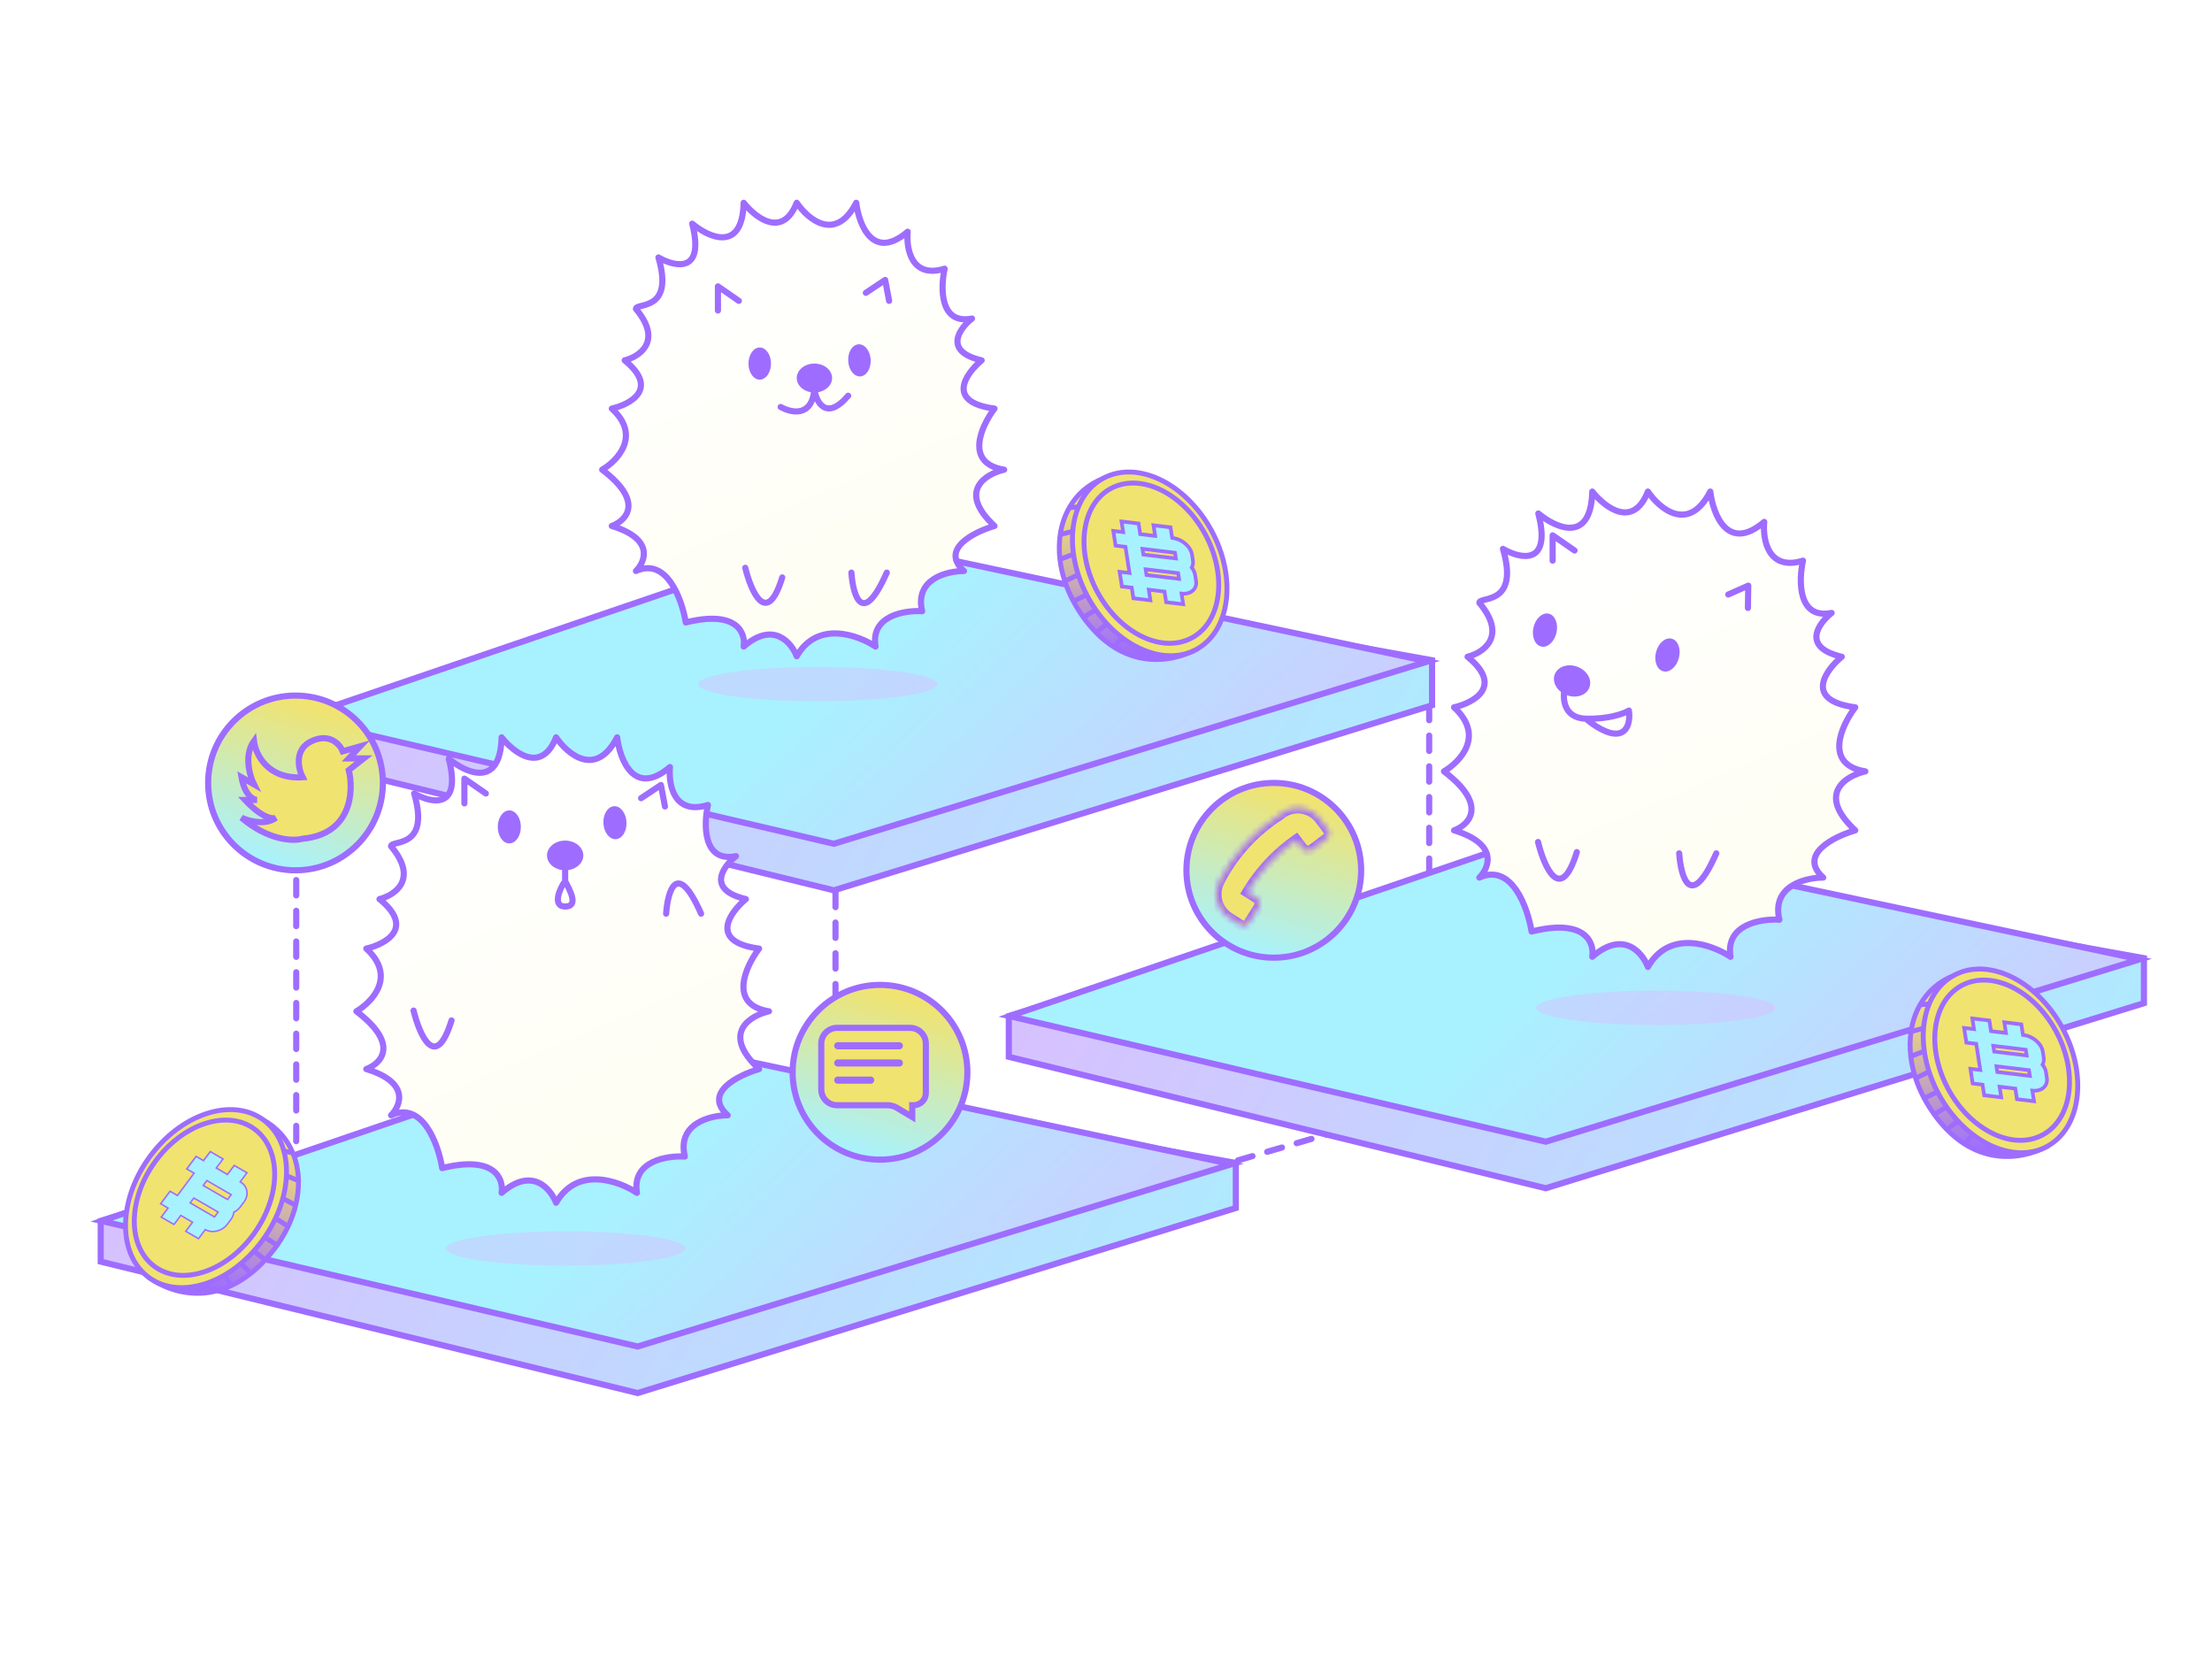 <svg width="360" height="270" viewBox="0 0 360 270" fill="none" xmlns="http://www.w3.org/2000/svg">
<rect x="0" y="0" width="360" height="270" fill="#333333" stroke="none"/>
<g clip-path="url(#clip0_2133_6072)">
<rect width="360" height="270" fill="white"/>
<path d="M232.6 114.718V179.755L201.48 188.846" stroke="#9E6DFF" stroke-linecap="round" stroke-linejoin="round" stroke-dasharray="2.5 2.5"/>
<path d="M48.211 123.227V192.693" stroke="#9E6DFF" stroke-linecap="round" stroke-linejoin="round" stroke-dasharray="2.5 2.5"/>
<path d="M135.976 145.139V171.83" stroke="#9E6DFF" stroke-linecap="round" stroke-linejoin="round" stroke-dasharray="2.5 2.5"/>
<path d="M48.328 116.872L135.737 89.898L233.066 107.454V114.779L135.715 144.897L48.328 123.51V116.872Z" fill="url(#paint0_linear_2133_6072)" stroke="#9E6DFF"/>
<path d="M48.472 116.891L135.737 87.103L232.371 107.649L135.715 137.321L48.472 116.891Z" fill="url(#paint1_linear_2133_6072)" stroke="#9E6DFF"/>
<path d="M164.182 165.358L251.591 138.385L348.921 155.94V163.266L251.57 193.383L164.182 171.996V165.358Z" fill="url(#paint2_linear_2133_6072)" stroke="#9E6DFF"/>
<path d="M164.327 165.377L251.591 135.589L348.226 156.136L251.57 185.808L164.327 165.377Z" fill="url(#paint3_linear_2133_6072)" stroke="#9E6DFF"/>
<path d="M16.392 198.692L103.801 171.719L201.13 189.274V196.6L103.78 226.717L16.392 205.331V198.692Z" fill="url(#paint4_linear_2133_6072)" stroke="#9E6DFF"/>
<path d="M16.537 198.712L103.801 168.924L200.435 189.47L103.779 219.141L16.537 198.712Z" fill="url(#paint5_linear_2133_6072)" stroke="#9E6DFF"/>
<path d="M318.05 158.746L333.053 186.634C331.13 187.648 328.018 188.621 324.563 188.05C323.008 187.793 321.384 187.224 319.766 186.206C318.784 185.587 317.803 184.802 316.845 183.821C316.148 183.108 315.46 182.292 314.791 181.36C314.174 180.5 313.63 179.626 313.162 178.746C312.586 177.663 312.12 176.57 311.763 175.483C311.372 174.284 311.108 173.091 310.973 171.925C310.81 170.535 310.828 169.182 311.017 167.9C311.25 166.315 311.745 164.838 312.486 163.531C313.7 161.384 315.579 159.697 318.05 158.746Z" fill="url(#paint6_linear_2133_6072)"/>
<path d="M314.791 181.36C314.174 180.5 313.63 179.626 313.162 178.746M314.791 181.36L317.183 179.904M314.791 181.36C315.46 182.292 316.148 183.108 316.845 183.821M313.162 178.746C312.586 177.663 312.12 176.57 311.763 175.483M313.162 178.746L315.409 177.652M316.845 183.821L318.859 182.273M316.845 183.821C317.803 184.802 318.784 185.587 319.766 186.206M311.763 175.483L314.003 174.398M311.763 175.483C311.372 174.284 311.108 173.091 310.973 171.925M310.973 171.925L313.728 170.864M310.973 171.925C310.81 170.535 310.828 169.182 311.017 167.9M311.017 167.9L313.362 167.256M311.017 167.9C311.25 166.315 311.745 164.838 312.486 163.531M312.486 163.531C313.7 161.384 315.579 159.697 318.05 158.746L333.053 186.634C331.13 187.648 328.018 188.621 324.563 188.05M312.486 163.531L314.292 163.352M324.563 188.05C323.008 187.793 321.384 187.224 319.766 186.206M324.563 188.05L325.13 186.389M319.766 186.206L321.33 184.289" stroke="#9E6DFF" stroke-width="0.8"/>
<path d="M315.556 178.129C317.663 181.99 320.698 184.858 323.896 186.379C327.092 187.901 330.43 188.07 333.172 186.573C335.915 185.077 337.58 182.178 338.03 178.666C338.48 175.155 337.71 171.049 335.603 167.189C333.496 163.329 330.461 160.461 327.263 158.939C324.067 157.417 320.729 157.248 317.987 158.745C315.243 160.242 313.579 163.141 313.129 166.652C312.679 170.163 313.449 174.269 315.556 178.129Z" fill="#F1E36F" stroke="#9E6DFF" stroke-width="0.8"/>
<path d="M317.111 177.314C318.95 180.684 321.6 183.186 324.388 184.513C327.176 185.841 330.083 185.987 332.47 184.684C334.857 183.381 336.309 180.857 336.701 177.794C337.093 174.731 336.424 171.149 334.584 167.779C332.745 164.409 330.095 161.907 327.307 160.579C324.519 159.252 321.61 159.106 319.223 160.409C316.836 161.712 315.386 164.236 314.994 167.299C314.602 170.362 315.271 173.944 317.111 177.314Z" fill="#F1E36F" stroke="#9E6DFF" stroke-width="0.8"/>
<path fill-rule="evenodd" clip-rule="evenodd" d="M319.656 167.294L321.26 167.486L320.994 165.757L323.766 166.088L324.034 167.817L326.463 168.107L326.197 166.379L328.969 166.71L329.237 168.439L329.326 168.449C330.857 168.632 332.263 169.853 332.468 171.174L332.61 172.106C332.678 172.541 332.605 172.934 332.424 173.258C332.715 173.638 332.913 174.063 332.981 174.499L333.123 175.43C333.326 176.74 332.272 177.659 330.761 177.497L331.03 179.227L328.256 178.895L327.99 177.166L325.428 176.86L325.696 178.589L322.922 178.258L322.656 176.529L321.05 176.337L320.682 173.943L322.288 174.135L321.631 169.88L320.025 169.688L319.656 167.294ZM324.547 171.142L329.838 171.774L329.694 170.843L324.402 170.211L324.547 171.142ZM324.915 173.536L325.06 174.466L330.351 175.099L330.207 174.168L324.915 173.536Z" fill="#A8F2FF" stroke="#9E6DFF" stroke-width="0.6"/>
<path d="M179.585 77.858L194.586 105.746C192.663 106.76 189.552 107.732 186.097 107.162C184.542 106.905 182.917 106.336 181.3 105.317C180.318 104.698 179.338 103.914 178.378 102.933C177.681 102.22 176.994 101.403 176.325 100.471C175.707 99.612 175.165 98.738 174.696 97.858C174.12 96.775 173.655 95.682 173.298 94.595C172.904 93.395 172.642 92.203 172.506 91.037C172.344 89.647 172.362 88.294 172.551 87.011C172.784 85.427 173.279 83.95 174.019 82.643C175.235 80.496 177.113 78.808 179.585 77.858Z" fill="url(#paint7_linear_2133_6072)"/>
<path d="M176.325 100.471C175.707 99.612 175.165 98.738 174.696 97.858M176.325 100.471L178.716 99.016M176.325 100.471C176.994 101.403 177.681 102.22 178.378 102.933M174.696 97.858C174.12 96.775 173.655 95.682 173.298 94.595M174.696 97.858L176.943 96.764M178.378 102.933L180.393 101.385M178.378 102.933C179.338 103.914 180.318 104.698 181.3 105.317M173.298 94.595L175.537 93.51M173.298 94.595C172.904 93.395 172.642 92.203 172.506 91.037M172.506 91.037L175.262 89.976M172.506 91.037C172.344 89.647 172.362 88.294 172.551 87.011M172.551 87.011L174.896 86.368M172.551 87.011C172.784 85.427 173.279 83.95 174.019 82.643M174.019 82.643C175.235 80.496 177.113 78.808 179.585 77.858L194.586 105.746C192.663 106.76 189.552 107.732 186.097 107.162M174.019 82.643L175.826 82.463M186.097 107.162C184.542 106.905 182.917 106.336 181.3 105.317M186.097 107.162L186.662 105.501M181.3 105.317L182.864 103.401" stroke="#9E6DFF" stroke-width="0.8"/>
<path d="M177.09 97.24C179.196 101.101 182.233 103.969 185.429 105.49C188.626 107.012 191.964 107.181 194.707 105.685C197.449 104.188 199.113 101.289 199.563 97.778C200.012 94.266 199.244 90.161 197.137 86.3C195.03 82.44 191.993 79.572 188.797 78.05C185.601 76.529 182.262 76.36 179.52 77.856C176.777 79.353 175.114 82.252 174.664 85.763C174.214 89.275 174.983 93.38 177.09 97.24Z" fill="#F1E36F" stroke="#9E6DFF" stroke-width="0.8"/>
<path d="M178.645 96.426C180.484 99.796 183.134 102.298 185.922 103.625C188.71 104.953 191.618 105.098 194.005 103.796C196.392 102.493 197.843 99.969 198.235 96.906C198.627 93.843 197.957 90.26 196.118 86.891C194.279 83.521 191.629 81.019 188.841 79.691C186.052 78.364 183.145 78.218 180.757 79.521C178.37 80.823 176.92 83.348 176.527 86.411C176.135 89.474 176.806 93.056 178.645 96.426Z" fill="#F1E36F" stroke="#9E6DFF" stroke-width="0.8"/>
<path fill-rule="evenodd" clip-rule="evenodd" d="M181.189 86.406L182.794 86.598L182.528 84.869L185.3 85.2L185.567 86.929L187.997 87.219L187.73 85.49L190.503 85.822L190.77 87.551L190.859 87.561C192.39 87.744 193.796 88.964 194.001 90.286L194.144 91.217C194.212 91.653 194.14 92.046 193.958 92.37C194.248 92.75 194.446 93.175 194.514 93.611L194.658 94.542C194.86 95.852 193.805 96.771 192.296 96.609L192.562 98.338L189.79 98.007L189.523 96.278L186.963 95.972L187.23 97.701L184.457 97.37L184.19 95.641L182.585 95.449L182.215 93.055L183.821 93.247L183.164 88.991L181.559 88.799L181.189 86.406ZM186.08 90.254L191.372 90.886L191.228 89.955L185.936 89.323L186.08 90.254ZM186.45 92.647L186.593 93.578L191.885 94.211L191.741 93.28L186.45 92.647Z" fill="#A8F2FF" stroke="#9E6DFF" stroke-width="0.6"/>
<path d="M42.733 182.208L24.378 208.013C26.159 209.258 29.125 210.61 32.624 210.474C34.199 210.413 35.882 210.05 37.613 209.241C38.665 208.749 39.735 208.092 40.81 207.238C41.59 206.618 42.373 205.893 43.153 205.052C43.873 204.276 44.52 203.476 45.094 202.661C45.801 201.658 46.399 200.632 46.888 199.597C47.428 198.457 47.837 197.306 48.116 196.166C48.45 194.807 48.601 193.462 48.573 192.166C48.539 190.565 48.232 189.038 47.66 187.649C46.721 185.368 45.067 183.459 42.733 182.208Z" fill="url(#paint8_linear_2133_6072)"/>
<path d="M43.153 205.052C43.873 204.276 44.52 203.476 45.094 202.661M43.153 205.052L40.962 203.31M43.153 205.052C42.373 205.893 41.59 206.618 40.81 207.238M45.094 202.661C45.801 201.658 46.399 200.632 46.888 199.597M45.094 202.661L43.001 201.296M40.81 207.238L39.003 205.452M40.81 207.238C39.735 208.092 38.665 208.749 37.613 209.241M46.888 199.597L44.801 198.243M46.888 199.597C47.428 198.457 47.837 197.306 48.116 196.166M48.116 196.166L45.514 194.77M48.116 196.166C48.45 194.807 48.601 193.462 48.573 192.166M48.573 192.166L46.326 191.236M48.573 192.166C48.539 190.565 48.232 189.038 47.66 187.649M47.66 187.649C46.721 185.368 45.067 183.459 42.733 182.208L24.378 208.013C26.159 209.258 29.125 210.61 32.624 210.474M47.66 187.649L45.889 187.246M32.624 210.474C34.199 210.413 35.882 210.05 37.613 209.241M32.624 210.474L32.27 208.756M37.613 209.241L36.3 207.145" stroke="#9E6DFF" stroke-width="0.8"/>
<path d="M42.797 201.751C40.226 205.319 36.856 207.787 33.495 208.899C30.134 210.011 26.8 209.763 24.265 207.937C21.731 206.11 20.441 203.027 20.431 199.487C20.422 195.947 21.696 191.969 24.267 188.401C26.838 184.832 30.208 182.365 33.569 181.253C36.929 180.141 40.263 180.388 42.798 182.215C45.333 184.041 46.623 187.125 46.632 190.665C46.641 194.205 45.367 198.183 42.797 201.751Z" fill="#F1E36F" stroke="#9E6DFF" stroke-width="0.8"/>
<path d="M41.355 200.749C39.111 203.864 36.17 206.017 33.238 206.986C30.307 207.956 27.403 207.739 25.197 206.149C22.99 204.56 21.865 201.875 21.857 198.787C21.849 195.699 22.96 192.228 25.204 189.113C27.449 185.998 30.39 183.845 33.321 182.875C36.253 181.905 39.156 182.123 41.362 183.712C43.569 185.302 44.694 187.987 44.702 191.075C44.71 194.163 43.599 197.634 41.355 200.749Z" fill="#F1E36F" stroke="#9E6DFF" stroke-width="0.8"/>
<path fill-rule="evenodd" clip-rule="evenodd" d="M31.922 188.196L33.123 188.891L34.227 187.416L36.302 188.617L35.198 190.092L37.016 191.145L38.12 189.669L40.195 190.87L39.091 192.345L39.157 192.384C40.303 193.047 40.547 194.499 39.703 195.627L39.108 196.422C38.83 196.793 38.468 197.084 38.066 197.282C38.018 197.685 37.858 198.092 37.58 198.464L36.985 199.258C36.148 200.376 34.556 200.757 33.413 200.118L32.308 201.593L30.234 200.392L31.338 198.917L29.422 197.808L28.318 199.283L26.243 198.083L27.347 196.607L26.146 195.912L27.675 193.87L28.876 194.565L31.594 190.934L30.393 190.238L31.922 188.196ZM33.074 192.929L37.034 195.221L37.629 194.427L33.669 192.134L33.074 192.929ZM31.545 194.971L30.951 195.766L34.91 198.058L35.505 197.263L31.545 194.971Z" fill="#A8F2FF" stroke="#9E6DFF" stroke-width="0.248"/>
<path d="M48.095 141.642C55.948 141.642 62.314 135.275 62.314 127.422C62.314 119.569 55.948 113.203 48.095 113.203C40.241 113.203 33.875 119.569 33.875 127.422C33.875 135.275 40.241 141.642 48.095 141.642Z" fill="url(#paint9_linear_2133_6072)" stroke="#9E6DFF"/>
<path d="M49.251 126.496C43.516 126.866 41.581 122.719 41.331 120.6C39.666 122.912 40.637 126.265 41.331 127.652L39.307 126.496C39.816 129.41 41.215 130.177 41.851 130.196H39.886C42.66 133.156 44.395 133.356 44.915 133.087C43.204 134.382 40.464 133.626 39.307 133.087C43.701 136.833 47.767 136.922 49.251 136.498C57.252 135.758 57.595 128.751 56.766 125.34L59.194 123.432H56.766L58.616 121.467L55.783 122.276C55.321 121.158 53.667 119.258 50.754 120.6C47.84 121.941 48.538 125.089 49.251 126.496Z" fill="#F1E36F" stroke="#9E6DFF"/>
<path d="M143.22 188.73C151.073 188.73 157.439 182.363 157.439 174.51C157.439 166.657 151.073 160.291 143.22 160.291C135.366 160.291 129 166.657 129 174.51C129 182.363 135.366 188.73 143.22 188.73Z" fill="url(#paint10_linear_2133_6072)" stroke="#9E6DFF"/>
<path d="M148.465 181.791L145.985 180.303C145.514 180.021 144.975 179.872 144.426 179.872H136.226C134.81 179.872 133.662 178.723 133.662 177.307V169.848C133.662 168.432 134.81 167.284 136.226 167.284H148.115C149.531 167.284 150.679 168.432 150.679 169.848V177.89C150.679 178.984 149.792 179.872 148.698 179.872H148.465V180.105V181.791Z" fill="#F1E36F" stroke="#9E6DFF"/>
<path d="M146.367 169.615H136.343C136.021 169.615 135.76 169.876 135.76 170.198C135.76 170.519 136.021 170.78 136.343 170.78H146.367C146.688 170.78 146.949 170.519 146.949 170.198C146.949 169.876 146.688 169.615 146.367 169.615Z" fill="#9E6DFF"/>
<path d="M146.367 172.412H136.343C136.021 172.412 135.76 172.673 135.76 172.995C135.76 173.317 136.021 173.578 136.343 173.578H146.367C146.688 173.578 146.949 173.317 146.949 172.995C146.949 172.673 146.688 172.412 146.367 172.412Z" fill="#9E6DFF"/>
<path d="M141.704 175.209H136.343C136.021 175.209 135.76 175.47 135.76 175.792C135.76 176.114 136.021 176.375 136.343 176.375H141.704C142.026 176.375 142.287 176.114 142.287 175.792C142.287 175.47 142.026 175.209 141.704 175.209Z" fill="#9E6DFF"/>
<path d="M207.307 155.862C215.161 155.862 221.527 149.495 221.527 141.642C221.527 133.789 215.161 127.422 207.307 127.422C199.454 127.422 193.088 133.789 193.088 141.642C193.088 149.495 199.454 155.862 207.307 155.862Z" fill="url(#paint11_linear_2133_6072)" stroke="#9E6DFF"/>
<path fill-rule="evenodd" clip-rule="evenodd" d="M198.322 143.657L198.486 143.34C200.765 138.942 204.17 135.228 208.353 132.578C208.39 132.523 208.436 132.473 208.492 132.431C210.482 130.928 213.314 131.322 214.817 133.313L216.178 135.114C216.484 135.519 216.404 136.095 215.999 136.401L213.57 138.236C213.056 138.624 212.325 138.522 211.937 138.008L210.939 136.687C207.732 138.934 205.032 141.829 203.015 145.184L204.477 146.109C205.021 146.454 205.183 147.174 204.838 147.718L203.209 150.29C202.938 150.718 202.37 150.845 201.942 150.574L200.034 149.366C198.106 148.145 197.418 145.704 198.338 143.684L198.322 143.657Z" fill="#F1E36F"/>
<mask id="mask0_2133_6072" style="mask-type:luminance" maskUnits="userSpaceOnUse" x="197" y="131" width="20" height="20">
<path fill-rule="evenodd" clip-rule="evenodd" d="M198.322 143.657L198.486 143.34C200.765 138.942 204.17 135.228 208.353 132.578C208.39 132.523 208.436 132.473 208.492 132.431C210.482 130.928 213.314 131.322 214.817 133.313L216.178 135.114C216.484 135.519 216.404 136.095 215.999 136.401L213.57 138.236C213.056 138.624 212.325 138.522 211.937 138.008L210.939 136.687C207.732 138.934 205.032 141.829 203.015 145.184L204.477 146.109C205.021 146.454 205.183 147.174 204.838 147.718L203.209 150.29C202.938 150.718 202.37 150.845 201.942 150.574L200.034 149.366C198.106 148.145 197.418 145.704 198.338 143.684L198.322 143.657Z" fill="white"/>
</mask>
<g mask="url(#mask0_2133_6072)">
<mask id="path-35-outside-1_2133_6072" maskUnits="userSpaceOnUse" x="196.468" y="130.052" width="21" height="22" fill="black">
<rect fill="white" x="196.468" y="130.052" width="21" height="22"/>
<path d="M198.322 143.657L197.908 143.443L197.787 143.677L197.925 143.902L198.322 143.657ZM208.353 132.578L208.602 132.971L208.685 132.919L208.74 132.838L208.353 132.578ZM210.939 136.687L211.312 136.406L211.04 136.047L210.672 136.305L210.939 136.687ZM203.015 145.184L202.616 144.943L202.381 145.334L202.766 145.577L203.015 145.184ZM198.338 143.684L198.762 143.877L198.865 143.651L198.735 143.44L198.338 143.684ZM198.072 143.125L197.908 143.443L198.736 143.872L198.9 143.554L198.072 143.125ZM208.103 132.184C203.851 134.878 200.389 138.654 198.072 143.125L198.9 143.554C201.141 139.229 204.489 135.578 208.602 132.971L208.103 132.184ZM208.211 132.059C208.114 132.132 208.031 132.22 207.966 132.317L208.74 132.838C208.748 132.825 208.759 132.813 208.773 132.803L208.211 132.059ZM215.19 133.031C213.531 130.836 210.407 130.4 208.211 132.059L208.773 132.803C210.558 131.455 213.097 131.809 214.445 133.593L215.19 133.031ZM216.55 134.833L215.19 133.031L214.445 133.593L215.807 135.395L216.55 134.833ZM216.28 136.773C216.89 136.312 217.011 135.444 216.55 134.833L215.807 135.395C215.957 135.595 215.918 135.878 215.718 136.029L216.28 136.773ZM213.851 138.608L216.28 136.773L215.718 136.029L213.289 137.864L213.851 138.608ZM211.565 138.289C212.109 139.008 213.132 139.151 213.851 138.608L213.289 137.864C212.981 138.096 212.542 138.035 212.309 137.727L211.565 138.289ZM210.568 136.968L211.565 138.289L212.309 137.727L211.312 136.406L210.568 136.968ZM203.415 145.424C205.398 142.125 208.053 139.279 211.207 137.069L210.672 136.305C207.411 138.59 204.666 141.533 202.616 144.943L203.415 145.424ZM204.726 145.715L203.265 144.79L202.766 145.577L204.228 146.503L204.726 145.715ZM205.232 147.967C205.714 147.206 205.488 146.198 204.726 145.715L204.228 146.503C204.554 146.71 204.651 147.142 204.444 147.468L205.232 147.967ZM203.603 150.539L205.232 147.967L204.444 147.468L202.815 150.04L203.603 150.539ZM201.693 150.968C202.339 151.377 203.194 151.185 203.603 150.539L202.815 150.04C202.682 150.251 202.402 150.314 202.191 150.18L201.693 150.968ZM199.785 149.76L201.693 150.968L202.191 150.18L200.284 148.972L199.785 149.76ZM197.914 143.49C196.898 145.72 197.657 148.412 199.785 149.76L200.284 148.972C198.555 147.877 197.937 145.688 198.762 143.877L197.914 143.49ZM197.925 143.902L197.941 143.928L198.735 143.44L198.719 143.413L197.925 143.902Z"/>
</mask>
<path d="M198.322 143.657L197.908 143.443L197.787 143.677L197.925 143.902L198.322 143.657ZM208.353 132.578L208.602 132.971L208.685 132.919L208.74 132.838L208.353 132.578ZM210.939 136.687L211.312 136.406L211.04 136.047L210.672 136.305L210.939 136.687ZM203.015 145.184L202.616 144.943L202.381 145.334L202.766 145.577L203.015 145.184ZM198.338 143.684L198.762 143.877L198.865 143.651L198.735 143.44L198.338 143.684ZM198.072 143.125L197.908 143.443L198.736 143.872L198.9 143.554L198.072 143.125ZM208.103 132.184C203.851 134.878 200.389 138.654 198.072 143.125L198.9 143.554C201.141 139.229 204.489 135.578 208.602 132.971L208.103 132.184ZM208.211 132.059C208.114 132.132 208.031 132.22 207.966 132.317L208.74 132.838C208.748 132.825 208.759 132.813 208.773 132.803L208.211 132.059ZM215.19 133.031C213.531 130.836 210.407 130.4 208.211 132.059L208.773 132.803C210.558 131.455 213.097 131.809 214.445 133.593L215.19 133.031ZM216.55 134.833L215.19 133.031L214.445 133.593L215.807 135.395L216.55 134.833ZM216.28 136.773C216.89 136.312 217.011 135.444 216.55 134.833L215.807 135.395C215.957 135.595 215.918 135.878 215.718 136.029L216.28 136.773ZM213.851 138.608L216.28 136.773L215.718 136.029L213.289 137.864L213.851 138.608ZM211.565 138.289C212.109 139.008 213.132 139.151 213.851 138.608L213.289 137.864C212.981 138.096 212.542 138.035 212.309 137.727L211.565 138.289ZM210.568 136.968L211.565 138.289L212.309 137.727L211.312 136.406L210.568 136.968ZM203.415 145.424C205.398 142.125 208.053 139.279 211.207 137.069L210.672 136.305C207.411 138.59 204.666 141.533 202.616 144.943L203.415 145.424ZM204.726 145.715L203.265 144.79L202.766 145.577L204.228 146.503L204.726 145.715ZM205.232 147.967C205.714 147.206 205.488 146.198 204.726 145.715L204.228 146.503C204.554 146.71 204.651 147.142 204.444 147.468L205.232 147.967ZM203.603 150.539L205.232 147.967L204.444 147.468L202.815 150.04L203.603 150.539ZM201.693 150.968C202.339 151.377 203.194 151.185 203.603 150.539L202.815 150.04C202.682 150.251 202.402 150.314 202.191 150.18L201.693 150.968ZM199.785 149.76L201.693 150.968L202.191 150.18L200.284 148.972L199.785 149.76ZM197.914 143.49C196.898 145.72 197.657 148.412 199.785 149.76L200.284 148.972C198.555 147.877 197.937 145.688 198.762 143.877L197.914 143.49ZM197.925 143.902L197.941 143.928L198.735 143.44L198.719 143.413L197.925 143.902Z" fill="#9E6DFF"/>
<path d="M198.9 143.554L198.808 143.732L198.992 143.377L198.9 143.554ZM208.773 132.803L208.613 132.923L208.933 132.682L208.773 132.803ZM215.19 133.031L215.31 133.191L215.069 132.872L215.19 133.031ZM215.807 135.395L215.686 135.236L215.927 135.555L215.807 135.395ZM216.28 136.773L216.121 136.893L216.44 136.652L216.28 136.773ZM212.309 137.727L212.43 137.887L212.189 137.567L212.309 137.727ZM204.726 145.715L204.895 145.822L204.557 145.608L204.726 145.715ZM205.232 147.967L205.125 148.136L205.339 147.798L205.232 147.967ZM202.191 150.18L202.36 150.287L202.022 150.073L202.191 150.18ZM199.785 149.76L199.616 149.653L199.954 149.867L199.785 149.76ZM198.394 143.517L198.808 143.732L198.992 143.377L198.578 143.162L198.394 143.517ZM208.332 132.551L208.613 132.923L208.933 132.682L208.652 132.31L208.332 132.551ZM214.938 133.472L215.31 133.191L215.069 132.872L214.697 133.153L214.938 133.472ZM216.058 134.955L215.686 135.236L215.927 135.555L216.299 135.274L216.058 134.955ZM215.84 136.521L216.121 136.893L216.44 136.652L216.159 136.28L215.84 136.521ZM213.41 138.356L213.691 138.728L214.01 138.487L213.729 138.115L213.41 138.356ZM212.058 138.168L212.43 137.887L212.189 137.567L211.817 137.848L212.058 138.168ZM204.646 146.216L204.895 145.822L204.557 145.608L204.308 146.002L204.646 146.216ZM204.731 147.887L205.125 148.136L205.339 147.798L204.945 147.549L204.731 147.887ZM203.102 150.459L203.496 150.708L203.71 150.37L203.316 150.121L203.102 150.459ZM202.111 150.681L202.36 150.287L202.022 150.073L201.773 150.467L202.111 150.681ZM199.865 149.259L199.616 149.653L199.954 149.867L200.203 149.473L199.865 149.259ZM198.992 143.377L198.164 142.948L197.98 143.303L198.808 143.732L198.992 143.377ZM208.933 132.682L208.371 131.938L208.051 132.179L208.613 132.923L208.933 132.682ZM214.566 133.753L215.31 133.191L215.069 132.872L214.325 133.434L214.566 133.753ZM215.927 135.555L216.671 134.993L216.43 134.674L215.686 135.236L215.927 135.555ZM215.559 136.149L216.121 136.893L216.44 136.652L215.878 135.908L215.559 136.149ZM213.129 137.984L213.691 138.728L214.01 138.487L213.449 137.743L213.129 137.984ZM212.189 137.568L211.445 138.13L211.686 138.449L212.43 137.887L212.189 137.568ZM204.397 146.61L204.895 145.822L204.557 145.608L204.059 146.396L204.397 146.61ZM204.337 147.637L205.125 148.136L205.339 147.798L204.551 147.299L204.337 147.637ZM202.708 150.209L203.496 150.708L203.71 150.37L202.922 149.871L202.708 150.209ZM202.022 150.073L201.524 150.861L201.862 151.075L202.36 150.287L202.022 150.073ZM200.115 148.865L199.616 149.653L199.954 149.867L200.453 149.079L200.115 148.865ZM198.9 143.554L198.545 143.37L198.545 143.37L198.9 143.554ZM198.322 143.657L198.531 143.998L199.134 143.628L198.506 143.302L198.322 143.657ZM197.787 143.677L197.431 143.493L197.327 143.694L197.446 143.886L197.787 143.677ZM197.925 143.902L197.584 144.111L197.584 144.111L197.925 143.902ZM208.353 132.578L208.576 132.246L208.015 132.791L208.353 132.578ZM208.602 132.971L208.816 133.309L208.816 133.309L208.602 132.971ZM208.685 132.919L208.899 133.257L208.97 133.212L209.017 133.142L208.685 132.919ZM208.773 132.803L209.013 133.123L209.014 133.122L208.773 132.803ZM215.19 133.031L215.509 132.79L215.509 132.79L215.19 133.031ZM215.807 135.395L216.126 135.154L216.126 135.154L215.807 135.395ZM216.28 136.773L216.521 137.092L216.521 137.092L216.28 136.773ZM213.851 138.608L213.61 138.289L213.61 138.289L213.851 138.608ZM212.309 137.727L212.629 137.486L212.629 137.486L212.309 137.727ZM210.939 136.687L210.612 136.917L210.85 137.256L211.181 137.006L210.939 136.687ZM211.312 136.406L211.631 136.165L211.631 136.165L211.312 136.406ZM211.04 136.047L211.36 135.806L211.127 135.498L210.811 135.72L211.04 136.047ZM203.015 145.184L203.353 145.398L203.572 145.052L203.222 144.841L203.015 145.184ZM202.616 144.943L202.273 144.737L202.273 144.737L202.616 144.943ZM202.381 145.334L202.038 145.128L201.837 145.463L202.167 145.672L202.381 145.334ZM204.726 145.715L204.512 146.053L204.512 146.053L204.726 145.715ZM205.232 147.967L205.57 148.181L205.57 148.181L205.232 147.967ZM203.603 150.539L203.941 150.753L203.941 150.753L203.603 150.539ZM202.191 150.18L202.406 149.842L202.405 149.842L202.191 150.18ZM199.785 149.76L199.571 150.098L199.571 150.098L199.785 149.76ZM198.338 143.684L198.128 143.343L197.488 143.736L198.172 144.048L198.338 143.684ZM198.865 143.651L199.229 143.817L199.318 143.623L199.206 143.441L198.865 143.651ZM198.072 143.125L197.717 142.941L197.717 142.941L198.072 143.125ZM198.736 143.872L198.552 144.227L198.907 144.411L199.091 144.056L198.736 143.872ZM208.103 132.184L208.441 131.97L208.227 131.632L207.889 131.846L208.103 132.184ZM208.211 132.059L207.97 131.739L207.97 131.74L208.211 132.059ZM207.966 132.317L207.634 132.094L207.411 132.426L207.743 132.649L207.966 132.317ZM214.445 133.593L214.126 133.834L214.126 133.834L214.445 133.593ZM216.55 134.833L216.231 135.074L216.231 135.074L216.55 134.833ZM215.718 136.029L215.477 135.709L215.477 135.709L215.718 136.029ZM213.289 137.864L213.53 138.183L213.53 138.183L213.289 137.864ZM211.565 138.289L211.246 138.53L211.246 138.53L211.565 138.289ZM210.568 136.968L210.327 136.649L210.007 136.89L210.248 137.209L210.568 136.968ZM203.415 145.424L203.209 145.767L203.552 145.973L203.758 145.63L203.415 145.424ZM211.207 137.069L211.437 137.397L211.764 137.167L211.535 136.84L211.207 137.069ZM203.265 144.79L203.479 144.452L203.141 144.238L202.927 144.576L203.265 144.79ZM204.228 146.503L204.442 146.165L204.442 146.165L204.228 146.503ZM204.444 147.468L204.782 147.682L204.782 147.682L204.444 147.468ZM202.815 150.04L202.478 149.826L202.477 149.826L202.815 150.04ZM201.693 150.968L201.907 150.63L201.907 150.63L201.693 150.968ZM200.284 148.972L200.07 149.31L200.07 149.31L200.284 148.972ZM197.914 143.49L198.079 143.126L197.715 142.961L197.55 143.325L197.914 143.49ZM197.941 143.928L197.6 144.137L197.81 144.478L198.15 144.269L197.941 143.928ZM198.719 143.413L199.06 143.205L198.851 142.862L198.51 143.073L198.719 143.413ZM198.506 143.302L198.092 143.088L197.724 143.798L198.138 144.013L198.506 143.302ZM197.553 143.259L197.431 143.493L198.142 143.861L198.263 143.627L197.553 143.259ZM197.446 143.886L197.584 144.111L198.265 143.692L198.127 143.468L197.446 143.886ZM198.134 144.242L198.531 143.998L198.112 143.317L197.715 143.561L198.134 144.242ZM208.015 132.791L208.264 133.185L208.94 132.757L208.691 132.364L208.015 132.791ZM208.816 133.309L208.899 133.257L208.471 132.581L208.388 132.634L208.816 133.309ZM209.017 133.142L209.072 133.06L208.407 132.615L208.353 132.696L209.017 133.142ZM208.963 132.506L208.576 132.246L208.13 132.909L208.516 133.17L208.963 132.506ZM211.181 137.006L211.553 136.725L211.07 136.087L210.698 136.368L211.181 137.006ZM211.631 136.165L211.36 135.806L210.721 136.288L210.992 136.647L211.631 136.165ZM210.811 135.72L210.443 135.978L210.902 136.633L211.27 136.375L210.811 135.72ZM210.344 136.535L210.612 136.917L211.267 136.458L211 136.076L210.344 136.535ZM203.222 144.841L202.822 144.601L202.41 145.286L202.809 145.527L203.222 144.841ZM202.273 144.737L202.038 145.128L202.724 145.54L202.959 145.15L202.273 144.737ZM202.167 145.672L202.552 145.915L202.98 145.239L202.595 144.996L202.167 145.672ZM203.104 145.792L203.353 145.398L202.678 144.97L202.428 145.363L203.104 145.792ZM198.172 144.048L198.596 144.241L198.928 143.513L198.504 143.32L198.172 144.048ZM199.126 144.043L199.229 143.817L198.501 143.485L198.398 143.711L199.126 144.043ZM199.206 143.441L199.076 143.23L198.394 143.649L198.524 143.861L199.206 143.441ZM198.526 143.099L198.128 143.343L198.547 144.025L198.945 143.78L198.526 143.099ZM197.717 142.941L197.553 143.259L198.263 143.627L198.428 143.309L197.717 142.941ZM197.724 143.798L198.552 144.227L198.92 143.517L198.092 143.088L197.724 143.798ZM199.091 144.056L199.256 143.738L198.545 143.37L198.381 143.688L199.091 144.056ZM207.889 131.846C203.577 134.578 200.066 138.407 197.717 142.941L198.428 143.309C200.711 138.901 204.125 135.178 208.317 132.522L207.889 131.846ZM199.256 143.738C201.463 139.476 204.763 135.878 208.816 133.309L208.388 132.634C204.215 135.278 200.818 138.982 198.545 143.37L199.256 143.738ZM208.94 132.757L208.441 131.97L207.765 132.398L208.264 133.186L208.94 132.757ZM207.97 131.74C207.836 131.84 207.724 131.961 207.634 132.094L208.298 132.541C208.339 132.479 208.391 132.424 208.452 132.378L207.97 131.74ZM207.743 132.649L208.516 133.17L208.963 132.506L208.189 131.985L207.743 132.649ZM209.07 133.064C209.057 133.083 209.038 133.104 209.013 133.123L208.533 132.483C208.48 132.522 208.44 132.567 208.41 132.612L209.07 133.064ZM215.509 132.79C213.717 130.418 210.342 129.948 207.97 131.739L208.452 132.378C210.472 130.853 213.345 131.253 214.87 133.272L215.509 132.79ZM209.014 133.122C210.623 131.907 212.911 132.226 214.126 133.834L214.765 133.352C213.283 131.391 210.493 131.002 208.532 132.483L209.014 133.122ZM216.87 134.592L215.509 132.79L214.87 133.272L216.231 135.074L216.87 134.592ZM214.126 133.834L215.487 135.636L216.126 135.154L214.765 133.352L214.126 133.834ZM216.521 137.092C217.308 136.498 217.464 135.379 216.87 134.592L216.231 135.074C216.559 135.508 216.473 136.126 216.039 136.454L216.521 137.092ZM215.487 135.636C215.505 135.66 215.5 135.692 215.477 135.709L215.959 136.348C216.335 136.064 216.409 135.53 216.126 135.154L215.487 135.636ZM214.092 138.927L216.521 137.092L216.039 136.454L213.61 138.289L214.092 138.927ZM215.477 135.709L213.048 137.545L213.53 138.183L215.959 136.348L215.477 135.709ZM211.246 138.53C211.922 139.426 213.197 139.603 214.092 138.927L213.61 138.289C213.067 138.699 212.295 138.591 211.885 138.048L211.246 138.53ZM213.048 137.544C212.916 137.644 212.728 137.618 212.629 137.486L211.99 137.968C212.356 138.453 213.045 138.548 213.53 138.183L213.048 137.544ZM210.248 137.209L211.246 138.53L211.885 138.048L210.887 136.727L210.248 137.209ZM212.629 137.486L211.631 136.165L210.992 136.647L211.99 137.968L212.629 137.486ZM211.07 136.087L210.327 136.649L210.809 137.287L211.553 136.725L211.07 136.087ZM203.758 145.63C205.712 142.379 208.328 139.574 211.437 137.397L210.978 136.741C207.777 138.983 205.084 141.871 203.072 145.218L203.758 145.63ZM211.535 136.84L211 136.076L210.345 136.535L210.879 137.299L211.535 136.84ZM210.443 135.978C207.135 138.294 204.352 141.279 202.273 144.737L202.959 145.15C204.98 141.787 207.686 138.885 210.902 136.633L210.443 135.978ZM202.41 145.286L203.209 145.767L203.621 145.081L202.822 144.601L202.41 145.286ZM204.94 145.378L203.479 144.452L203.051 145.128L204.512 146.053L204.94 145.378ZM202.927 144.576L202.428 145.363L203.104 145.792L203.603 145.004L202.927 144.576ZM202.552 145.915L204.014 146.841L204.442 146.165L202.98 145.24L202.552 145.915ZM205.57 148.181C206.17 147.233 205.889 145.978 204.94 145.378L204.512 146.053C205.087 146.417 205.258 147.178 204.894 147.753L205.57 148.181ZM204.014 146.841C204.153 146.93 204.195 147.115 204.106 147.254L204.782 147.682C205.107 147.169 204.955 146.49 204.442 146.165L204.014 146.841ZM203.941 150.753L205.57 148.181L204.894 147.753L203.265 150.325L203.941 150.753ZM204.106 147.254L202.478 149.826L203.153 150.254L204.782 147.682L204.106 147.254ZM201.479 151.306C202.311 151.833 203.414 151.586 203.941 150.753L203.265 150.325C202.974 150.785 202.366 150.921 201.907 150.63L201.479 151.306ZM202.477 149.826C202.462 149.851 202.43 149.858 202.406 149.842L201.977 150.518C202.375 150.77 202.902 150.651 203.153 150.254L202.477 149.826ZM199.571 150.098L201.479 151.306L201.907 150.63L199.999 149.422L199.571 150.098ZM202.405 149.842L200.498 148.634L200.07 149.31L201.977 150.518L202.405 149.842ZM197.55 143.325C196.453 145.733 197.272 148.642 199.571 150.098L199.999 149.422C198.042 148.183 197.344 145.706 198.278 143.656L197.55 143.325ZM200.498 148.634C198.94 147.647 198.383 145.675 199.126 144.043L198.398 143.711C197.491 145.702 198.17 148.107 200.07 149.31L200.498 148.634ZM198.928 143.513L198.079 143.126L197.748 143.854L198.596 144.241L198.928 143.513ZM197.584 144.111L197.6 144.137L198.281 143.718L198.265 143.692L197.584 144.111ZM198.15 144.269L198.945 143.78L198.526 143.099L197.731 143.587L198.15 144.269ZM199.076 143.231L199.06 143.205L198.378 143.622L198.394 143.648L199.076 143.231ZM198.51 143.073L197.715 143.561L198.134 144.242L198.929 143.754L198.51 143.073Z" fill="#9E6DFF" mask="url(#path-35-outside-1_2133_6072)"/>
</g>
<path d="M141.748 65.928C142.684 65.882 143.387 64.76 143.32 63.425C143.253 62.089 142.441 61.044 141.506 61.09C140.571 61.137 139.867 62.258 139.934 63.594C140.001 64.93 140.813 65.975 141.748 65.928Z" fill="#9E6DFF"/>
<path d="M126.611 66.416C127.547 66.416 128.306 65.331 128.306 63.994C128.306 62.656 127.547 61.572 126.611 61.572C125.674 61.572 124.915 62.656 124.915 63.994C124.915 65.331 125.674 66.416 126.611 66.416Z" fill="#9E6DFF"/>
<path d="M132.181 66.174C132.181 67.377 133.374 68.353 134.846 68.353C136.317 68.353 137.51 67.377 137.51 66.174C137.51 64.97 136.317 63.994 134.846 63.994C133.374 63.994 132.181 64.97 132.181 66.174Z" fill="#9E6DFF"/>
<path d="M121.03 33C120.82 41.165 115.36 38.67 112.655 36.402C114.749 44.567 109.864 43.468 107.159 41.898C109.776 50.795 103.496 49.225 103.496 50.272C107.892 55.506 104.106 58.036 101.664 58.647C107.317 63.253 102.623 65.8 99.57 66.498C104.386 70.894 100.53 74.959 98 76.442C104.909 81.676 101.925 84.73 99.57 85.602C106.479 87.695 105.066 91.359 103.496 92.93C108.52 90.626 110.998 97.553 111.608 101.304C119.983 99.21 121.379 103.049 121.03 105.229C125.845 101.042 128.794 104.532 129.666 106.8C133.016 100.938 139.61 103.31 142.489 105.229C141.652 100.205 147.2 99.297 150.078 99.472C148.822 94.238 154.091 92.93 156.883 92.93C152.905 89.37 158.54 86.561 161.855 85.602C155.784 79.949 160.372 77.14 163.425 76.442C156.935 75.395 159.674 69.376 161.855 66.498C153.899 65.451 157.145 60.828 159.762 58.647C153.481 57.181 156.098 53.5 158.191 51.843C152.957 52.889 153.044 46.87 153.742 43.73C148.299 45.405 147.461 40.415 147.723 37.711C142.07 42.526 139.785 36.577 139.349 33C135.999 39.49 131.498 35.704 129.666 33C127.363 38.862 122.949 35.442 121.03 33Z" fill="url(#paint12_linear_2133_6072)" stroke="#9E6DFF" stroke-linecap="round" stroke-linejoin="round"/>
<path d="M121.291 92.406C122.251 96.331 124.798 102.141 127.311 93.976" stroke="#9E6DFF" stroke-linecap="round" stroke-linejoin="round"/>
<path d="M138.564 93.191C138.825 96.942 140.343 102.193 144.321 93.191" stroke="#9E6DFF" stroke-linecap="round" stroke-linejoin="round"/>
<path d="M116.843 50.534V46.608L120.245 48.964" stroke="#9E6DFF" stroke-linecap="round" stroke-linejoin="round"/>
<path d="M140.919 47.655L144.059 45.562L144.702 48.964" stroke="#9E6DFF" stroke-linecap="round" stroke-linejoin="round"/>
<path d="M140.003 61.26C141.014 61.21 141.774 59.998 141.702 58.555C141.629 57.111 140.752 55.982 139.741 56.033C138.731 56.084 137.97 57.295 138.043 58.738C138.115 60.182 138.993 61.311 140.003 61.26Z" fill="#9E6DFF"/>
<path d="M123.647 61.787C124.659 61.787 125.479 60.615 125.479 59.17C125.479 57.724 124.659 56.553 123.647 56.553C122.635 56.553 121.815 57.724 121.815 59.17C121.815 60.615 122.635 61.787 123.647 61.787Z" fill="#9E6DFF"/>
<path d="M129.666 61.525C129.666 62.826 130.955 63.88 132.545 63.88C134.134 63.88 135.423 62.826 135.423 61.525C135.423 60.224 134.134 59.17 132.545 59.17C130.955 59.17 129.666 60.224 129.666 61.525Z" fill="#9E6DFF"/>
<path d="M127.049 66.236C128.793 67.196 132.126 67.963 132.545 63.357C132.806 65.451 134.481 68.591 138.04 64.404" stroke="#9E6DFF" stroke-linecap="round" stroke-linejoin="round"/>
<path d="M133.063 114.135C143.812 114.135 152.527 112.883 152.527 111.338C152.527 109.793 143.812 108.541 133.063 108.541C122.313 108.541 113.598 109.793 113.598 111.338C113.598 112.883 122.313 114.135 133.063 114.135Z" fill="url(#paint13_linear_2133_6072)" fill-opacity="0.34"/>
<path d="M99.915 146.565C100.851 146.518 101.554 145.397 101.488 144.061C101.421 142.725 100.608 141.68 99.673 141.727C98.738 141.774 98.034 142.895 98.101 144.231C98.168 145.566 98.98 146.611 99.915 146.565Z" fill="#9E6DFF"/>
<path d="M84.29 147.185C85.226 147.185 85.985 146.101 85.985 144.763C85.985 143.426 85.226 142.341 84.29 142.341C83.354 142.341 82.595 143.426 82.595 144.763C82.595 146.101 83.354 147.185 84.29 147.185Z" fill="#9E6DFF"/>
<path d="M89.821 148.95C89.821 150.154 91.014 151.13 92.485 151.13C93.957 151.13 95.149 150.154 95.149 148.95C95.149 147.746 93.957 146.771 92.485 146.771C91.014 146.771 89.821 147.746 89.821 148.95Z" fill="#9E6DFF"/>
<path d="M81.638 120C81.422 128.381 75.818 125.82 73.042 123.492C75.191 131.872 70.177 130.744 67.401 129.133C70.087 138.265 63.641 136.654 63.641 137.728C68.153 143.1 64.267 145.697 61.761 146.324C67.562 151.051 62.745 153.665 59.612 154.382C64.554 158.894 60.597 163.067 58 164.589C65.091 169.961 62.029 173.095 59.612 173.99C66.703 176.139 65.252 179.9 63.641 181.511C68.798 179.147 71.341 186.257 71.968 190.107C80.563 187.958 81.996 191.897 81.638 194.136C86.58 189.838 89.606 193.419 90.502 195.747C93.94 189.731 100.709 192.166 103.663 194.136C102.804 188.978 108.498 188.047 111.453 188.226C110.164 182.854 115.572 181.511 118.437 181.511C114.354 177.858 120.138 174.975 123.54 173.99C117.309 168.188 122.018 165.305 125.152 164.589C118.49 163.514 121.302 157.336 123.54 154.382C115.375 153.307 118.705 148.562 121.392 146.324C114.945 144.819 117.631 141.041 119.78 139.34C114.408 140.414 114.497 134.236 115.214 131.013C109.626 132.732 108.767 127.611 109.035 124.835C103.234 129.777 100.888 123.671 100.44 120C97.002 126.661 92.382 122.776 90.502 120C88.138 126.017 83.607 122.507 81.638 120Z" fill="url(#paint14_linear_2133_6072)" stroke="#9E6DFF" stroke-linecap="round" stroke-linejoin="round"/>
<path d="M67.307 164.466C68.292 168.495 70.906 174.459 73.485 166.078" stroke="#9E6DFF" stroke-linecap="round" stroke-linejoin="round"/>
<path d="M108.412 148.697C108.671 144.99 110.17 139.801 114.1 148.697" stroke="#9E6DFF" stroke-linecap="round" stroke-linejoin="round"/>
<path d="M75.58 130.751V126.722L79.072 129.139" stroke="#9E6DFF" stroke-linecap="round" stroke-linejoin="round"/>
<path d="M104.339 129.905L107.562 127.756L108.221 131.248" stroke="#9E6DFF" stroke-linecap="round" stroke-linejoin="round"/>
<path d="M100.218 136.576C101.255 136.524 102.036 135.281 101.961 133.799C101.887 132.318 100.986 131.159 99.949 131.211C98.912 131.263 98.131 132.506 98.206 133.987C98.28 135.469 99.181 136.628 100.218 136.576Z" fill="#9E6DFF"/>
<path d="M82.889 137.264C83.927 137.264 84.769 136.062 84.769 134.578C84.769 133.095 83.927 131.892 82.889 131.892C81.85 131.892 81.009 133.095 81.009 134.578C81.009 136.062 81.85 137.264 82.889 137.264Z" fill="#9E6DFF"/>
<path d="M89.023 139.222C89.023 140.557 90.346 141.639 91.978 141.639C93.609 141.639 94.932 140.557 94.932 139.222C94.932 137.887 93.609 136.804 91.978 136.804C90.346 136.804 89.023 137.887 89.023 139.222Z" fill="#9E6DFF"/>
<path d="M91.974 139.906V143.396M91.974 143.396C91.113 144.517 89.815 147.533 91.974 147.533C94.193 147.533 92.836 145.034 91.974 143.396Z" stroke="#9E6DFF" stroke-linecap="round" stroke-linejoin="round"/>
<path d="M92.035 205.98C102.785 205.98 111.5 204.727 111.5 203.183C111.5 201.638 102.785 200.385 92.035 200.385C81.285 200.385 72.571 201.638 72.571 203.183C72.571 204.727 81.285 205.98 92.035 205.98Z" fill="url(#paint15_linear_2133_6072)" fill-opacity="0.34"/>
<path d="M264.925 117.351C265.831 117.587 266.838 116.728 267.174 115.433C267.51 114.138 267.048 112.898 266.142 112.663C265.235 112.428 264.228 113.286 263.892 114.581C263.556 115.876 264.018 117.116 264.925 117.351Z" fill="#9E6DFF"/>
<path d="M247.396 113.791C248.31 113.998 249.289 113.108 249.585 111.803C249.88 110.499 249.379 109.274 248.466 109.067C247.553 108.86 246.573 109.75 246.278 111.055C245.982 112.359 246.483 113.584 247.396 113.791Z" fill="#9E6DFF"/>
<path d="M249.33 117.801C248.907 118.928 249.68 120.261 251.058 120.778C252.436 121.295 253.895 120.801 254.318 119.674C254.741 118.546 253.968 117.214 252.59 116.696C251.213 116.179 249.753 116.674 249.33 117.801Z" fill="#9E6DFF"/>
<path d="M259.141 80C258.922 88.559 253.198 85.944 250.362 83.566C252.559 92.126 247.436 90.974 244.603 89.328C247.347 98.655 240.761 97.009 240.761 98.106C245.369 103.593 241.401 106.245 238.841 106.885C244.767 111.714 239.847 114.384 236.646 115.116C241.694 119.724 237.652 123.986 235 125.54C242.243 131.027 239.115 134.228 236.646 135.142C243.888 137.337 242.407 141.178 240.761 142.824C246.029 140.41 248.624 147.67 249.266 151.603C258.045 149.408 259.508 153.432 259.141 155.718C264.19 151.328 267.282 154.986 268.195 157.364C271.707 151.219 278.619 153.706 281.637 155.718C280.761 150.45 286.575 149.499 289.593 149.682C288.278 144.196 293.799 142.824 296.727 142.824C292.556 139.093 298.465 136.148 301.939 135.142C295.573 129.217 300.384 126.272 303.584 125.54C296.78 124.443 299.653 118.133 301.939 115.116C293.598 114.018 297.002 109.171 299.745 106.885C293.16 105.349 295.904 101.49 298.098 99.753C292.611 100.85 292.703 94.54 293.435 91.248C287.729 93.004 286.85 87.773 287.124 84.938C281.199 89.986 278.802 83.749 278.345 80C274.833 86.803 270.115 82.835 268.195 80C265.782 86.145 261.153 82.56 259.141 80Z" fill="url(#paint16_linear_2133_6072)" stroke="#9E6DFF" stroke-linecap="round" stroke-linejoin="round"/>
<path d="M250.314 137.032C251.32 141.147 253.99 147.238 256.625 138.678" stroke="#9E6DFF" stroke-linecap="round" stroke-linejoin="round"/>
<path d="M273.286 138.881C273.56 142.813 275.153 148.318 279.322 138.881" stroke="#9E6DFF" stroke-linecap="round" stroke-linejoin="round"/>
<path d="M252.691 91.243V87.128L256.258 89.597" stroke="#9E6DFF" stroke-linecap="round" stroke-linejoin="round"/>
<path d="M281.273 96.752L284.526 95.314L284.473 98.941" stroke="#9E6DFF" stroke-linecap="round" stroke-linejoin="round"/>
<path d="M270.69 109.255C271.717 109.521 272.858 108.548 273.238 107.082C273.619 105.615 273.095 104.21 272.069 103.944C271.042 103.677 269.901 104.65 269.521 106.117C269.14 107.583 269.664 108.988 270.69 109.255Z" fill="#9E6DFF"/>
<path d="M250.836 105.222C251.87 105.456 252.98 104.448 253.315 102.971C253.649 101.493 253.082 100.105 252.048 99.871C251.013 99.637 249.903 100.645 249.569 102.122C249.234 103.6 249.802 104.988 250.836 105.222Z" fill="#9E6DFF"/>
<path d="M253.026 109.764C252.547 111.04 253.423 112.55 254.984 113.136C256.544 113.722 258.197 113.161 258.676 111.885C259.156 110.608 258.279 109.098 256.719 108.513C255.159 107.927 253.505 108.487 253.026 109.764Z" fill="#9E6DFF"/>
<path d="M254.671 111.949C254.275 113.577 254.407 116.86 258.104 116.965M258.104 116.965C261.8 117.071 264.308 116.129 265.101 115.645C265.278 116.701 265.206 118.919 263.516 119.342C261.827 119.764 259.205 117.934 258.104 116.965Z" stroke="#9E6DFF" stroke-linecap="round" stroke-linejoin="round"/>
<path d="M269.465 166.818C280.214 166.818 288.929 165.565 288.929 164.02C288.929 162.476 280.214 161.223 269.465 161.223C258.715 161.223 250 162.476 250 164.02C250 165.565 258.715 166.818 269.465 166.818Z" fill="url(#paint17_linear_2133_6072)" fill-opacity="0.34"/>
</g>
<defs>
<linearGradient id="paint0_linear_2133_6072" x1="5.203" y1="47.816" x2="236.061" y2="175.52" gradientUnits="userSpaceOnUse">
<stop stop-color="#E8AEFF"/>
<stop offset="1" stop-color="#A8F2FF"/>
</linearGradient>
<linearGradient id="paint1_linear_2133_6072" x1="156.841" y1="90.242" x2="235.999" y2="175.74" gradientUnits="userSpaceOnUse">
<stop stop-color="#A8F2FF"/>
<stop offset="1" stop-color="#E8AEFF"/>
</linearGradient>
<linearGradient id="paint2_linear_2133_6072" x1="121.057" y1="96.302" x2="351.916" y2="224.006" gradientUnits="userSpaceOnUse">
<stop stop-color="#E8AEFF"/>
<stop offset="1" stop-color="#A8F2FF"/>
</linearGradient>
<linearGradient id="paint3_linear_2133_6072" x1="272.697" y1="138.728" x2="351.853" y2="224.227" gradientUnits="userSpaceOnUse">
<stop stop-color="#A8F2FF"/>
<stop offset="1" stop-color="#E8AEFF"/>
</linearGradient>
<linearGradient id="paint4_linear_2133_6072" x1="-26.733" y1="129.637" x2="204.125" y2="257.341" gradientUnits="userSpaceOnUse">
<stop stop-color="#E8AEFF"/>
<stop offset="1" stop-color="#A8F2FF"/>
</linearGradient>
<linearGradient id="paint5_linear_2133_6072" x1="124.906" y1="172.062" x2="204.063" y2="257.562" gradientUnits="userSpaceOnUse">
<stop stop-color="#A8F2FF"/>
<stop offset="1" stop-color="#E8AEFF"/>
</linearGradient>
<linearGradient id="paint6_linear_2133_6072" x1="316.449" y1="162.553" x2="320.957" y2="187.445" gradientUnits="userSpaceOnUse">
<stop stop-color="#F1E36F"/>
<stop offset="1" stop-color="#9E6DFF"/>
</linearGradient>
<linearGradient id="paint7_linear_2133_6072" x1="177.982" y1="81.665" x2="182.491" y2="106.557" gradientUnits="userSpaceOnUse">
<stop stop-color="#F1E36F"/>
<stop offset="1" stop-color="#9E6DFF"/>
</linearGradient>
<linearGradient id="paint8_linear_2133_6072" x1="43.849" y1="186.185" x2="36.278" y2="210.322" gradientUnits="userSpaceOnUse">
<stop stop-color="#F1E36F"/>
<stop offset="1" stop-color="#9E6DFF"/>
</linearGradient>
<linearGradient id="paint9_linear_2133_6072" x1="55.783" y1="116.091" x2="48.095" y2="141.875" gradientUnits="userSpaceOnUse">
<stop stop-color="#F1E36F"/>
<stop offset="1" stop-color="#A8F2FF"/>
</linearGradient>
<linearGradient id="paint10_linear_2133_6072" x1="150.908" y1="163.179" x2="143.22" y2="188.963" gradientUnits="userSpaceOnUse">
<stop stop-color="#F1E36F"/>
<stop offset="1" stop-color="#A8F2FF"/>
</linearGradient>
<linearGradient id="paint11_linear_2133_6072" x1="214.996" y1="130.311" x2="207.307" y2="156.095" gradientUnits="userSpaceOnUse">
<stop stop-color="#F1E36F"/>
<stop offset="1" stop-color="#A8F2FF"/>
</linearGradient>
<linearGradient id="paint12_linear_2133_6072" x1="130.713" y1="33" x2="217.641" y2="234.501" gradientUnits="userSpaceOnUse">
<stop stop-color="white"/>
<stop offset="1" stop-color="#FFFBD5"/>
</linearGradient>
<linearGradient id="paint13_linear_2133_6072" x1="113.598" y1="111.338" x2="152.527" y2="111.338" gradientUnits="userSpaceOnUse">
<stop stop-color="#E8AEFF"/>
</linearGradient>
<linearGradient id="paint14_linear_2133_6072" x1="91.576" y1="120" x2="180.799" y2="326.819" gradientUnits="userSpaceOnUse">
<stop stop-color="white"/>
<stop offset="1" stop-color="#FFFBD5"/>
</linearGradient>
<linearGradient id="paint15_linear_2133_6072" x1="72.571" y1="203.183" x2="111.5" y2="203.183" gradientUnits="userSpaceOnUse">
<stop stop-color="#E8AEFF"/>
</linearGradient>
<linearGradient id="paint16_linear_2133_6072" x1="269.294" y1="80" x2="360.419" y2="291.232" gradientUnits="userSpaceOnUse">
<stop stop-color="white"/>
<stop offset="1" stop-color="#FFFBD5"/>
</linearGradient>
<linearGradient id="paint17_linear_2133_6072" x1="250" y1="164.02" x2="288.929" y2="164.02" gradientUnits="userSpaceOnUse">
<stop stop-color="#E8AEFF"/>
</linearGradient>
<clipPath id="clip0_2133_6072">
<rect width="360" height="270" fill="white"/>
</clipPath>
</defs>
</svg>
